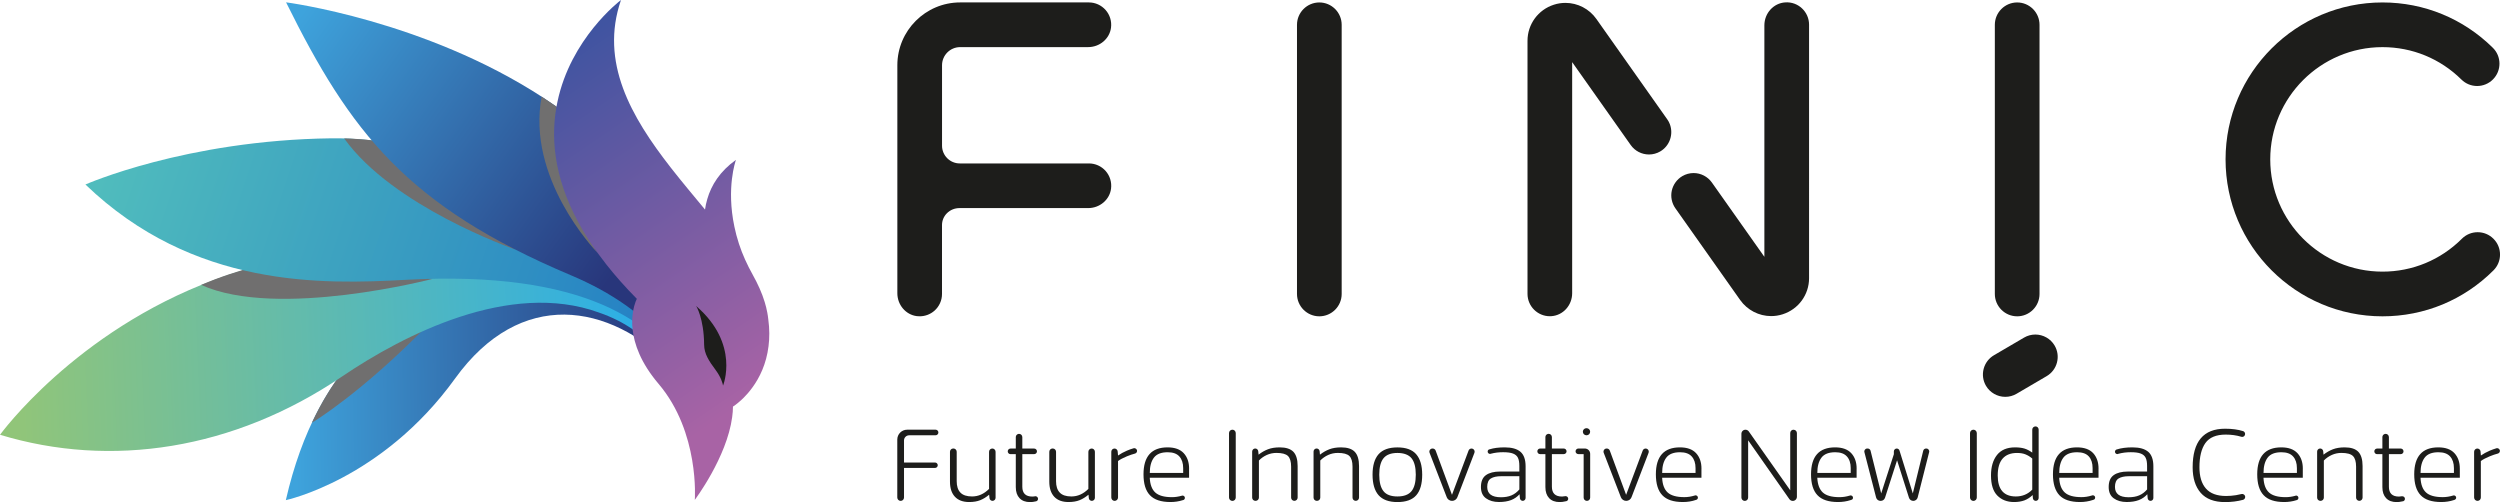 <?xml version="1.0" encoding="UTF-8"?> <svg xmlns="http://www.w3.org/2000/svg" xmlns:xlink="http://www.w3.org/1999/xlink" viewBox="0 0 847 170.09"><defs><style> .cls-1 { fill: url(#linear-gradient); } .cls-1, .cls-2, .cls-3, .cls-4, .cls-5, .cls-6, .cls-7, .cls-8 { stroke-width: 0px; } .cls-2, .cls-6 { mix-blend-mode: multiply; } .cls-2, .cls-7 { fill: #1d1d1b; } .cls-9 { isolation: isolate; } .cls-3 { fill: url(#linear-gradient-5); } .cls-4 { fill: url(#linear-gradient-2); } .cls-5 { fill: url(#linear-gradient-3); } .cls-6 { fill: #706f6f; } .cls-8 { fill: url(#linear-gradient-4); } </style><linearGradient id="linear-gradient" x1="99.27" y1="126.49" x2="223.24" y2="127.66" gradientTransform="translate(-2.39 9.49) rotate(-1.34)" gradientUnits="userSpaceOnUse"><stop offset="0" stop-color="#3ea3dc"></stop><stop offset="1" stop-color="#28367b"></stop></linearGradient><linearGradient id="linear-gradient-2" x1="4.62" y1="112.42" x2="214.9" y2="114.4" gradientTransform="translate(-5.23 21.52) rotate(-3.02)" gradientUnits="userSpaceOnUse"><stop offset="0" stop-color="#91c579"></stop><stop offset="1" stop-color="#2dafe6"></stop></linearGradient><linearGradient id="linear-gradient-3" x1="38.21" y1="37.84" x2="216.69" y2="107.91" gradientTransform="translate(-5.23 21.52) rotate(-3.02)" gradientUnits="userSpaceOnUse"><stop offset="0" stop-color="#50bcbd"></stop><stop offset="1" stop-color="#2581c4"></stop></linearGradient><linearGradient id="linear-gradient-4" x1="98.85" y1=".35" x2="206.11" y2="86.15" gradientTransform="translate(-5.23 21.52) rotate(-3.02)" xlink:href="#linear-gradient"></linearGradient><linearGradient id="linear-gradient-5" x1="184.26" y1="18.04" x2="256.32" y2="129.68" gradientTransform="translate(-2.39 9.49) rotate(-1.34)" gradientUnits="userSpaceOnUse"><stop offset="0" stop-color="#4054a1"></stop><stop offset="1" stop-color="#a863a5"></stop></linearGradient></defs><g class="cls-9"><g id="Layer_2" data-name="Layer 2"><g id="Layer_1-2" data-name="Layer 1"><g><path class="cls-7" d="M308.02,147.47h8.97c.51,0,.93-.42.93-.93v-.04c0-.51-.42-.92-.93-.92h-9.65c-1.85,0-3.34,1.5-3.34,3.35v19.62c0,.63.51,1.15,1.15,1.15s1.13-.51,1.13-1.15v-10.01h10.5c.51,0,.93-.41.93-.92s-.42-.92-.93-.92h-10.5v-7.48c0-.97.78-1.74,1.74-1.74Z"></path><path class="cls-7" d="M336.19,151.96c-.61,0-1.1.5-1.1,1.11v12.57c-1.71,1.71-3.62,2.56-5.75,2.56-1.79,0-3.11-.43-3.95-1.31-.84-.86-1.26-2.15-1.26-3.86v-9.97c0-.61-.49-1.11-1.1-1.11h-.08c-.61,0-1.1.5-1.1,1.11v10.12c0,2.21.55,3.91,1.67,5.11,1.12,1.2,2.72,1.8,4.83,1.8,1.47,0,2.72-.21,3.76-.63,1.04-.42,2.04-1.04,3.01-1.86l.12,1.16c.05.53.49.93,1.02.93.57,0,1.04-.47,1.04-1.03v-15.6c0-.61-.5-1.11-1.11-1.11Z"></path><path class="cls-7" d="M350.82,168.11h-.04c-.08.02-.18.05-.26.06-.01,0-.04,0-.05.01-.25.04-.49.06-.69.06-2.29,0-3.42-1.11-3.42-3.34v-11.04h4.01c.51,0,.93-.4.95-.9.02-.54-.41-.99-.95-.99h-4.01v-3.88c0-.62-.51-1.1-1.1-1.1-.09,0-.2.01-.29.04-.49.13-.82.56-.82,1.06v3.88h-1.78c-.53,0-.95.42-.95.95s.42.95.95.95h1.78v11.16c0,1.6.42,2.85,1.26,3.74.84.89,2.03,1.34,3.58,1.34.6,0,1.25-.08,2-.26.41-.07.7-.42.7-.85,0-.48-.39-.88-.88-.88Z"></path><path class="cls-7" d="M369.85,151.96c-.62,0-1.11.5-1.11,1.11v12.57c-1.71,1.71-3.62,2.56-5.75,2.56-1.79,0-3.11-.43-3.94-1.31-.84-.86-1.26-2.15-1.26-3.86v-9.97c0-.61-.5-1.11-1.11-1.11h-.08c-.61,0-1.1.5-1.1,1.11v10.12c0,2.21.56,3.91,1.67,5.11,1.12,1.2,2.73,1.8,4.83,1.8,1.47,0,2.73-.21,3.77-.63,1.03-.42,2.03-1.04,3.01-1.86l.11,1.16c.05.53.49.93,1.03.93.57,0,1.03-.47,1.03-1.03v-15.6c0-.61-.49-1.11-1.1-1.11Z"></path><path class="cls-7" d="M384.04,151.88c-.72.21-1.46.47-2.21.79-1.16.5-2.17,1.05-3.04,1.66l-.12-1.37c-.05-.57-.51-1-1.07-1-.61,0-1.09.49-1.09,1.09v15.5c0,.63.5,1.15,1.13,1.15s1.15-.51,1.15-1.15v-12.37c.74-.53,1.74-1.05,3.01-1.58.99-.41,1.9-.71,2.73-.93.42-.11.71-.47.71-.9,0-.63-.61-1.07-1.22-.89Z"></path><path class="cls-7" d="M402.87,158.78c0-2.18-.61-3.93-1.83-5.25-1.22-1.31-3.04-1.96-5.46-1.96-5.43,0-8.16,3.04-8.16,9.14,0,3.18.72,5.54,2.18,7.07,1.46,1.54,3.77,2.31,6.95,2.31,1.47,0,2.87-.21,4.21-.64.08-.01.16-.05.25-.07.26-.13.43-.4.43-.7,0-.43-.35-.78-.78-.78-.04,0-.08,0-.12.01-.07.02-.13.04-.19.05-.01.01-.02.01-.02.01-1.11.3-2.18.47-3.26.47-2.63,0-4.51-.53-5.66-1.58-1.15-1.05-1.76-2.72-1.87-5h13.32v-3.07ZM400.86,160.24h-11.31c0-2.24.47-3.96,1.4-5.19.93-1.23,2.49-1.83,4.66-1.83,1.79,0,3.11.48,3.96,1.43.85.95,1.29,2.26,1.29,3.94v1.66Z"></path><path class="cls-7" d="M417.54,145.58c-.63,0-1.15.51-1.15,1.15v21.83c0,.63.51,1.15,1.15,1.15s1.13-.51,1.13-1.15v-21.83c0-.63-.5-1.15-1.13-1.15Z"></path><path class="cls-7" d="M438.21,153.08c-.97-1-2.51-1.51-4.64-1.51-1.52,0-2.85.21-3.97.64-1.13.43-2.2,1.04-3.19,1.83l-.12-1.16c-.05-.53-.49-.93-1.03-.93s-1.03.47-1.03,1.03v15.61c0,.61.49,1.1,1.1,1.1h.08c.61,0,1.11-.49,1.11-1.1v-12.57c.76-.79,1.65-1.41,2.68-1.88,1.03-.46,2.11-.69,3.27-.69,1.89,0,3.19.35,3.9,1.05.7.69,1.06,1.89,1.06,3.6v10.49c0,.61.49,1.1,1.1,1.1s1.11-.49,1.11-1.1v-10.69c0-2.2-.48-3.81-1.44-4.83Z"></path><path class="cls-7" d="M459,153.08c-.96-1-2.5-1.51-4.63-1.51-1.52,0-2.85.21-3.98.64-1.12.43-2.18,1.04-3.19,1.83l-.11-1.16c-.05-.53-.49-.93-1.03-.93-.57,0-1.03.47-1.03,1.04v15.6c0,.61.49,1.1,1.1,1.1h.08c.61,0,1.1-.49,1.1-1.1v-12.57c.77-.79,1.66-1.41,2.69-1.88,1.02-.46,2.11-.69,3.27-.69,1.89,0,3.19.35,3.9,1.05.7.69,1.06,1.89,1.06,3.6v10.49c0,.61.49,1.1,1.1,1.1s1.11-.49,1.11-1.1v-10.69c0-2.2-.49-3.81-1.45-4.83Z"></path><path class="cls-7" d="M479.81,153.89c-1.36-1.54-3.47-2.31-6.36-2.31s-5.02.77-6.39,2.31c-1.37,1.55-2.04,3.87-2.04,6.94s.68,5.39,2.04,6.94c1.37,1.54,3.49,2.33,6.39,2.33s5.04-.77,6.38-2.31c1.34-1.53,2.01-3.86,2.01-6.95s-.68-5.39-2.03-6.94ZM478.22,166.4c-.98,1.2-2.57,1.8-4.77,1.8s-3.79-.6-4.73-1.8c-.95-1.19-1.43-3.05-1.43-5.57s.48-4.38,1.44-5.57c.96-1.19,2.54-1.8,4.72-1.8s3.82.61,4.78,1.8c.96,1.19,1.44,3.05,1.44,5.57s-.48,4.38-1.45,5.57Z"></path><path class="cls-7" d="M498.54,151.96c-.44,0-.84.28-.99.69l-5.62,15-5.53-14.99c-.16-.42-.56-.7-1-.7h-.07c-.75,0-1.26.75-.99,1.45l5.82,15.06c.29.74,1,1.23,1.8,1.23s1.51-.49,1.8-1.24l5.78-15.05c.05-.13.07-.26.07-.39,0-.56-.46-1.06-1.06-1.06Z"></path><path class="cls-7" d="M515.15,153.08c-1.16-1-2.94-1.51-5.36-1.51-1.99,0-3.67.21-5.06.64-.11.02-.2.06-.29.08-.26.14-.42.4-.42.7,0,.44.35.79.79.79.05,0,.09,0,.14-.01.06-.01.12-.02.16-.05,1.29-.34,2.65-.51,4.12-.51s2.61.15,3.39.46c.78.3,1.34.78,1.66,1.44.32.65.47,1.57.47,2.72v1.93h-6.5c-2.06,0-3.65.4-4.79,1.2s-1.72,2.15-1.72,4.04c0,1.73.57,3.01,1.72,3.83,1.15.83,2.61,1.25,4.39,1.25,1.6,0,2.97-.22,4.1-.65,1.12-.43,2.08-1.1,2.87-1.99l.12,1.36c.05.5.47.89.97.89s.96-.43.96-.97v-10.74c0-2.26-.57-3.89-1.73-4.91ZM514.75,165.83c-.78.92-1.68,1.59-2.68,2.01-1,.42-2.18.63-3.55.63-3.1,0-4.65-1.17-4.65-3.51,0-1.39.41-2.34,1.23-2.85.81-.51,1.99-.77,3.51-.77h6.15v4.49Z"></path><path class="cls-7" d="M530.43,168.08c-.06,0-.11,0-.16.02-.04,0-.06.01-.09.02-.35.07-.67.11-.96.11-2.29,0-3.44-1.11-3.44-3.34v-11.04h4.02c.51,0,.93-.4.95-.9.02-.54-.41-.99-.95-.99h-4.02v-3.88c0-.62-.5-1.1-1.09-1.1-.09,0-.2.01-.29.04-.49.13-.82.56-.82,1.06v3.88h-1.78c-.53,0-.95.42-.95.95s.42.95.95.95h1.78v11.16c0,1.6.42,2.85,1.26,3.74.83.89,2.03,1.34,3.58,1.34.6,0,1.26-.08,2.01-.26.02,0,.05,0,.07-.01.11-.02.21-.05.32-.08.29-.14.49-.44.49-.78,0-.49-.4-.88-.88-.88Z"></path><path class="cls-7" d="M537.54,145.07h-.07c-.67,0-1.2.54-1.2,1.2s.54,1.2,1.2,1.2h.07c.67,0,1.2-.54,1.2-1.2s-.54-1.2-1.2-1.2ZM536.96,151.96h-2.21c-.5,0-.91.39-.95.89-.04.55.4,1,.95,1h1.79v14.75c0,.61.5,1.1,1.11,1.1s1.1-.49,1.1-1.1v-14.84c0-.99-.81-1.8-1.79-1.8Z"></path><path class="cls-7" d="M557.54,151.96c-.44,0-.84.28-.99.69l-5.62,15-5.53-14.99c-.16-.42-.56-.7-1-.7h-.07c-.75,0-1.26.75-.99,1.45l5.82,15.06c.29.74,1,1.23,1.8,1.23s1.51-.49,1.8-1.24l5.78-15.05c.05-.13.07-.26.07-.39,0-.56-.46-1.06-1.06-1.06Z"></path><path class="cls-7" d="M576.46,158.78c0-2.18-.61-3.93-1.83-5.25-1.22-1.31-3.04-1.96-5.46-1.96-5.43,0-8.16,3.04-8.16,9.14,0,3.18.72,5.54,2.18,7.07,1.46,1.54,3.77,2.31,6.95,2.31,1.58,0,3.06-.23,4.46-.72.05-.01.08-.01.12-.04.05-.01.08-.02.12-.05.25-.13.41-.39.41-.68,0-.43-.35-.78-.77-.78-.05,0-.08,0-.13.01-.07.01-.14.04-.2.06-1.18.36-2.35.54-3.49.54-2.63,0-4.51-.53-5.66-1.58-1.15-1.05-1.76-2.72-1.87-5h13.32v-3.07ZM574.45,160.24h-11.31c0-2.24.47-3.96,1.4-5.19.92-1.23,2.49-1.83,4.66-1.83,1.79,0,3.11.48,3.96,1.43.85.95,1.29,2.26,1.29,3.94v1.66Z"></path><path class="cls-7" d="M607.65,145.58c-.62,0-1.12.5-1.12,1.12v19.41l-14.04-19.94c-.26-.36-.68-.58-1.13-.58-.76,0-1.37.62-1.37,1.38v21.59c0,.63.51,1.15,1.15,1.15s1.13-.51,1.13-1.15v-19.38l13.97,19.93c.26.37.69.6,1.15.6.77,0,1.4-.63,1.4-1.4v-21.59c0-.62-.5-1.12-1.13-1.12Z"></path><path class="cls-7" d="M629.03,158.78c0-2.18-.61-3.93-1.83-5.25-1.22-1.31-3.04-1.96-5.46-1.96-5.43,0-8.16,3.04-8.16,9.14,0,3.18.72,5.54,2.18,7.07,1.46,1.54,3.77,2.31,6.95,2.31,1.5,0,2.91-.21,4.26-.65.19-.06.36-.12.54-.19.19-.14.29-.36.29-.61,0-.44-.35-.79-.79-.79-.06,0-.11,0-.16.01-.05.01-.11.04-.15.05-1.18.35-2.33.53-3.47.53-2.63,0-4.51-.53-5.66-1.58-1.13-1.05-1.76-2.72-1.87-5h13.32v-3.07ZM627.02,160.24h-11.31c0-2.24.47-3.96,1.4-5.19.93-1.23,2.49-1.83,4.67-1.83,1.78,0,3.1.48,3.95,1.43.86.95,1.29,2.26,1.29,3.94v1.66Z"></path><path class="cls-7" d="M652.68,151.96h-.14c-.46,0-.84.32-.95.75l-3.53,14.46-4.51-14.52c-.13-.41-.51-.69-.93-.69-.54,0-.98.44-.98.98v.95l-4.29,13.28-3.6-14.46c-.12-.44-.5-.75-.95-.75h-.19c-.64,0-1.11.61-.95,1.23l3.96,15.35c.18.68.78,1.16,1.48,1.16h.09c.67,0,1.26-.43,1.46-1.07l4.08-12.68,4.03,12.68c.2.64.79,1.07,1.47,1.07s1.32-.48,1.48-1.16l3.89-15.36c.16-.62-.3-1.22-.95-1.22Z"></path><path class="cls-7" d="M668.59,145.58c-.63,0-1.15.51-1.15,1.15v21.83c0,.63.51,1.15,1.15,1.15s1.15-.51,1.15-1.15v-21.83c0-.63-.51-1.15-1.15-1.15Z"></path><path class="cls-7" d="M689.62,144.47c-.61,0-1.09.49-1.09,1.09v7.78c-.9-.65-1.78-1.11-2.66-1.38-.88-.26-1.94-.39-3.17-.39-2.71,0-4.74.85-6.11,2.57-1.37,1.73-2.04,4.04-2.04,6.96,0,3.07.71,5.34,2.14,6.79,1.44,1.46,3.33,2.2,5.7,2.2,1.33,0,2.5-.2,3.51-.57.99-.39,1.92-.98,2.76-1.8l.08,1.07c.05.5.47.9.98.9.55,0,.98-.44.98-.98v-23.16c0-.6-.48-1.09-1.07-1.09ZM688.54,165.87c-1.47,1.54-3.33,2.33-5.56,2.33-4.09,0-6.15-2.37-6.15-7.09,0-2.58.56-4.5,1.68-5.76,1.11-1.26,2.73-1.89,4.86-1.89,1.13,0,2.09.16,2.87.48.79.32,1.55.78,2.29,1.41v10.53Z"></path><path class="cls-7" d="M710.99,158.78c0-2.18-.61-3.93-1.82-5.25-1.23-1.31-3.05-1.96-5.47-1.96-5.43,0-8.16,3.04-8.16,9.14,0,3.18.74,5.54,2.18,7.07,1.46,1.54,3.79,2.31,6.96,2.31,1.54,0,3-.23,4.4-.7.14-.05.28-.09.42-.15.02-.01.04-.02.05-.04.19-.14.29-.36.29-.61,0-.44-.35-.79-.79-.79-.02,0-.06,0-.08.01-.09.04-.19.06-.28.08h-.01c-1.18.36-2.35.54-3.48.54-2.63,0-4.52-.53-5.66-1.58-1.15-1.05-1.78-2.72-1.88-5h13.32v-3.07ZM708.98,160.24h-11.31c0-2.24.47-3.96,1.4-5.19s2.49-1.83,4.67-1.83c1.79,0,3.11.48,3.96,1.43s1.27,2.26,1.27,3.94v1.66Z"></path><path class="cls-7" d="M727.83,153.08c-1.16-1-2.94-1.51-5.36-1.51-2.08,0-3.83.23-5.25.69-.01,0-.02,0-.04.01-.05.01-.11.04-.15.05,0,.01-.01.01-.02.01s-.02.01-.04.01h0c-.25.15-.42.41-.42.71,0,.42.33.77.76.79h.09c.09-.04.19-.07.28-.08t.02-.01c1.3-.36,2.71-.54,4.21-.54s2.59.15,3.39.46c.78.3,1.33.78,1.65,1.44.32.65.48,1.57.48,2.72v1.93h-6.51c-2.04,0-3.65.4-4.78,1.2-1.15.81-1.72,2.15-1.72,4.04,0,1.73.57,3.01,1.72,3.83,1.13.83,2.61,1.25,4.39,1.25,1.6,0,2.97-.22,4.09-.65,1.13-.43,2.09-1.1,2.89-1.99l.12,1.36c.05.5.46.89.96.89.54,0,.97-.43.97-.97v-10.74c0-2.26-.58-3.89-1.73-4.91ZM727.43,165.83c-.79.92-1.68,1.59-2.69,2.01-.99.42-2.17.63-3.54.63-3.1,0-4.65-1.17-4.65-3.51,0-1.39.41-2.34,1.22-2.85.82-.51,1.99-.77,3.52-.77h6.15v4.49Z"></path><path class="cls-7" d="M759.46,167.37c-.6.15-1.24.28-1.92.4-1.16.18-2.28.27-3.35.27-3.07,0-5.35-.84-6.82-2.52-1.47-1.67-2.2-4.08-2.2-7.21,0-3.56.67-6.31,2.02-8.21,1.36-1.9,3.65-2.86,6.88-2.86,1.92,0,3.69.25,5.3.74.09.04.2.05.29.05.53,0,.98-.44.98-1,0-.43-.27-.82-.67-.96-1.72-.55-3.75-.82-6.11-.82-7.33,0-10.99,4.36-10.99,13.07,0,3.68.91,6.57,2.73,8.66,1.83,2.08,4.58,3.13,8.26,3.13,2.16,0,4.19-.26,6.09-.77.43-.12.72-.53.72-.98,0-.64-.6-1.12-1.23-.97Z"></path><path class="cls-7" d="M780.2,158.78c0-2.18-.61-3.93-1.83-5.25-1.23-1.31-3.04-1.96-5.46-1.96-5.44,0-8.16,3.04-8.16,9.14,0,3.18.72,5.54,2.18,7.07,1.46,1.54,3.77,2.31,6.95,2.31,1.46,0,2.85-.21,4.17-.63.08-.01.15-.04.22-.07.27-.13.44-.41.44-.71,0-.44-.35-.79-.79-.79-.14.05-.28.09-.42.12t-.02.01c-1.05.28-2.08.42-3.08.42-2.63,0-4.51-.53-5.66-1.58-1.15-1.05-1.76-2.72-1.87-5h13.32v-3.07ZM778.19,160.24h-11.31c0-2.24.47-3.96,1.4-5.19.92-1.23,2.49-1.83,4.66-1.83,1.79,0,3.11.48,3.96,1.43.85.95,1.29,2.26,1.29,3.94v1.66Z"></path><path class="cls-7" d="M799.01,153.08c-.96-1-2.5-1.51-4.63-1.51-1.52,0-2.85.21-3.98.64-1.12.43-2.18,1.04-3.19,1.83l-.11-1.16c-.05-.53-.5-.93-1.03-.93-.57,0-1.03.47-1.03,1.03v15.61c0,.61.49,1.1,1.1,1.1h.08c.61,0,1.1-.49,1.1-1.1v-12.57c.76-.79,1.66-1.41,2.69-1.88,1.02-.46,2.11-.69,3.27-.69,1.88,0,3.19.35,3.89,1.05.71.69,1.07,1.89,1.07,3.6v10.49c0,.61.49,1.1,1.1,1.1s1.1-.49,1.1-1.1v-10.69c0-2.2-.48-3.81-1.44-4.83Z"></path><path class="cls-7" d="M813.93,168.12c-.06,0-.12.01-.18.01,0,.01-.01,0-.01,0-.35.07-.67.11-.96.11-2.29,0-3.42-1.11-3.42-3.34v-11.04h4.02c.5,0,.92-.4.93-.9.02-.54-.4-.99-.93-.99h-4.02v-3.88c0-.62-.51-1.1-1.1-1.1-.09,0-.2.01-.29.04-.49.13-.82.56-.82,1.06v3.88h-1.78c-.53,0-.95.42-.95.95s.42.95.95.95h1.78v11.16c0,1.6.42,2.85,1.26,3.74.84.89,2.03,1.34,3.59,1.34.57,0,1.2-.08,1.93-.25h.04c.09-.02.2-.05.3-.07h.01c.3-.14.51-.44.51-.79,0-.48-.39-.86-.86-.86Z"></path><path class="cls-7" d="M833.39,158.78c0-2.18-.61-3.93-1.83-5.25-1.22-1.31-3.04-1.96-5.46-1.96-5.43,0-8.16,3.04-8.16,9.14,0,3.18.72,5.54,2.18,7.07,1.46,1.54,3.77,2.31,6.95,2.31,1.53,0,2.97-.22,4.35-.68.12-.04.23-.07.34-.12.23-.14.39-.39.39-.67,0-.43-.35-.78-.78-.78-.07,0-.15.01-.22.04-1.2.36-2.38.55-3.55.55-2.63,0-4.51-.53-5.66-1.58-1.15-1.05-1.76-2.72-1.87-5h13.32v-3.07ZM831.39,160.24h-11.31c0-2.24.47-3.96,1.4-5.19.92-1.23,2.49-1.83,4.66-1.83,1.79,0,3.11.48,3.96,1.43s1.29,2.26,1.29,3.94v1.66Z"></path><path class="cls-7" d="M845.77,151.88c-.72.21-1.46.48-2.21.79-1.16.5-2.16,1.05-3.04,1.66l-.11-1.37c-.05-.57-.53-1-1.09-1-.6,0-1.09.49-1.09,1.09v15.5c0,.63.51,1.15,1.15,1.15s1.13-.51,1.13-1.15v-12.37c.74-.53,1.74-1.05,3.01-1.58.99-.41,1.9-.71,2.73-.93.42-.11.72-.47.72-.9,0-.63-.62-1.07-1.23-.89Z"></path></g><g><path class="cls-7" d="M446.99.83c-4.17,0-7.57,3.4-7.57,7.57v91.2c0,4.17,3.4,7.57,7.57,7.57s7.57-3.4,7.57-7.57V8.4c0-4.17-3.4-7.57-7.57-7.57Z"></path><path class="cls-7" d="M683.42,107.17c4.17,0,7.57-3.4,7.57-7.57V8.4c0-4.17-3.4-7.57-7.57-7.57s-7.57,3.4-7.57,7.57v91.2c0,4.17,3.4,7.57,7.57,7.57Z"></path><path class="cls-7" d="M564.76,40.28l-23.91-33.86c-2.41-3.41-6.32-5.44-10.47-5.44-1.32,0-2.64.2-3.91.61-5.36,1.71-8.95,6.63-8.95,12.24v85.74c0,4.17,3.4,7.57,7.57,7.57.16,0,.33,0,.49-.02,3.97-.25,7.07-3.67,7.07-7.78V21.05l19.84,28.09c1.42,2.01,3.73,3.2,6.19,3.2,1.34,0,2.66-.36,3.82-1.04,3.17-1.86,4.54-5.74,3.25-9.22-.22-.59-.54-1.18-.98-1.8Z"></path><path class="cls-7" d="M604.84.81c-3.97.25-7.07,3.67-7.07,7.78v78.42l-17.79-25.18c-1.42-2-3.73-3.2-6.19-3.2-1.34,0-2.66.36-3.82,1.04-1.82,1.07-3.12,2.87-3.57,4.93-.45,2.06,0,4.24,1.22,5.97l21.95,31.08c2.41,3.4,6.33,5.44,10.48,5.44,1.32,0,2.64-.2,3.91-.61,5.36-1.71,8.95-6.63,8.95-12.24V8.36c0-4.34-3.67-7.85-8.06-7.55Z"></path><path class="cls-7" d="M325.29,15.96h43.36c3.94,0,7.28-2.83,7.76-6.57.28-2.17-.38-4.36-1.82-5.99-1.44-1.64-3.51-2.58-5.68-2.58h-43.61c-11.73,0-21.28,9.55-21.28,21.28v77.24c0,3.94,2.83,7.28,6.57,7.76.33.04.65.06.98.06,1.84,0,3.62-.66,5.01-1.88,1.64-1.44,2.57-3.51,2.57-5.68v-23.33c0-1.52.59-2.95,1.67-4.03,1.12-1.12,2.64-1.74,4.26-1.74h43.58c3.94,0,7.28-2.83,7.76-6.57.28-2.17-.38-4.36-1.82-5.99-1.44-1.64-3.51-2.57-5.68-2.57h-43.75c-3.32,0-6.01-2.7-6.01-6.01v-27.25c0-3.39,2.76-6.15,6.14-6.15Z"></path><path class="cls-7" d="M844.78,80.89c-1.43-1.43-3.33-2.22-5.35-2.22s-3.92.79-5.35,2.22c-7.19,7.18-16.74,11.14-26.89,11.14-20.97,0-38.03-17.06-38.03-38.03s17.06-38.03,38.03-38.03c10.08,0,19.57,3.9,26.74,10.98,1.43,1.41,3.32,2.19,5.32,2.19s3.95-.8,5.38-2.25c1.42-1.44,2.2-3.34,2.19-5.36-.01-2.02-.81-3.92-2.25-5.34-10.02-9.9-23.29-15.36-37.38-15.36-29.32,0-53.17,23.85-53.17,53.17s23.85,53.17,53.17,53.17c14.2,0,27.55-5.53,37.6-15.57,1.43-1.43,2.22-3.33,2.22-5.35s-.79-3.92-2.22-5.35Z"></path><path class="cls-7" d="M689.57,113.34c-1.34,0-2.66.36-3.82,1.04l-10.19,5.97c-1.74,1.02-2.99,2.66-3.5,4.62-.51,1.96-.23,3.99.79,5.74,1.35,2.31,3.86,3.74,6.54,3.74,1.34,0,2.66-.36,3.82-1.04l10.19-5.97c1.74-1.02,2.99-2.66,3.5-4.62.51-1.96.23-4-.79-5.74-1.35-2.31-3.86-3.74-6.54-3.74Z"></path></g><path class="cls-1" d="M227.84,124.25c-21.42-21.69-51.49-26.74-73.69,4.03-24.71,34.24-57.31,41.17-57.31,41.17,2.69-11.78,6.4-21.83,10.87-30.33h0c5.37-10.25,11.85-18.27,18.97-24.45,21.34-18.51,48.43-20.41,68.83-15.71,22.33,5.14,33.18,20.88,33.18,20.88,0,0,20.56,26.1-.87,4.41Z"></path><path class="cls-6" d="M144.43,110.63c-21.71,22.23-38.28,32.38-38.76,32.58,6.28-13.52,14.33-22.94,21.45-29.12l17.32-3.46Z"></path><path class="cls-4" d="M236.36,167.02c.14-1.64,4.19-48.31-33.5-61.15-30.13-10.92-66.09,7.54-86.97,21.69-36.71,24.87-78.32,31.15-115.88,19.74,0,0,25.29-34.93,72.69-52.52,10.44-3.89,21.98-6.93,34.54-8.55,15.48-2.02,32.53-1.91,51.1,1.39,105.16,18.65,78.89,77.56,78.03,79.41Z"></path><path class="cls-6" d="M146.66,94.46s-52.66,13.78-78.51,2.07c12.53-5.38,26.51-8.69,39.07-10.31l39.43,8.24Z"></path><path class="cls-5" d="M236.21,167.22c.42-1.48,21.88-79.01-98.7-72.42-28.27,1.55-71.97,2.89-108.57-32.29,0,0,33.95-15.02,83.28-15.65,2.07-.02,4.17,0,6.28.11,6.23.27,12.54,1.1,18.86,2.42,21.16,4.42,42.28,14.38,59.64,28.32,27.37,21.99,50.79,61.34,39.21,89.51Z"></path><path class="cls-6" d="M174.57,84.54c-1.24-.45-41.51-14.63-57.97-37.65,7.09.15,14.43,1.17,20.76,2.5,13.32,12.92,35.21,34.05,37.21,35.15Z"></path><path class="cls-8" d="M235.92,167.38c1.13-3.5,14.97-49.89-42.58-74.16C137.78,69.8,118.6,44.6,96.92.79c0,0,46.95,6.05,87.12,32.3,2.86,1.87,5.68,3.84,8.44,5.91,10.39,7.8,20.01,17.09,27.85,28.16,17.07,24.06,28.52,68.92,15.59,100.23Z"></path><path class="cls-6" d="M202.46,85.69c-1.23-1.28-24.13-25.49-18.95-52.95,2.86,1.87,6.21,4.18,8.97,6.25,1,13.14,3.65,37.44,9.98,46.69Z"></path><path class="cls-3" d="M260.38,117.29c-.75,6.1-3.07,10.72-5.48,14.01-1.01,1.4-2.05,2.56-2.98,3.49-.29.29-.57.55-.83.79-1.61,1.47-2.76,2.17-2.76,2.17-.01,1.18-.1,2.37-.27,3.57-1.82,13.66-12.66,28.03-12.66,28.03,0,0,1.71-22.85-12.29-39.32-6.09-7.17-8.27-13.55-8.79-18.48-.13-1.07-.16-2.07-.13-2.99,0-.5.03-.97.08-1.42.05-.61.12-1.19.21-1.72,0-.05.02-.1.03-.14.1-.54.21-1.04.33-1.48.33-1.27.69-2.1.85-2.41l.08-.14c-3.92-3.97-7.35-7.84-10.33-11.63-1.04-1.32-2.02-2.63-2.97-3.92-.03-.06-.07-.11-.1-.16-.36-.5-.71-1.01-1.05-1.5-.54-.76-1.05-1.52-1.54-2.27-.63-.97-1.24-1.92-1.82-2.88-.14-.26-.29-.49-.43-.74h0c-9.36-15.88-11.03-29.85-9.09-41.44.03-.19.06-.38.1-.57h0s0-.01,0-.02c.1-.54.21-1.08.32-1.61C193.33,13.07,209.86.4,210.39,0c-7.26,21.07,3.45,39.58,16.8,56.7,0,.01.01,0,.01.02,3.8,4.86,7.8,9.61,11.66,14.28.16-1.18.42-2.37.77-3.56,1.36-4.71,4.27-9.4,9.71-13.28-.14.41-3.31,9.43-.53,22.63.38,1.85.89,3.79,1.54,5.79,1.19,3.66,2.81,7.16,4.68,10.52,1.73,3.09,3.11,6.15,4.04,9.2.37,1.2.67,2.41.89,3.61.14.76.26,1.5.33,2.22.46,3.37.44,6.41.09,9.16Z"></path><path class="cls-2" d="M242.49,125.41c1.77,2.37,2.35,4.44,2.48,5.22,0,0,5.81-14.06-9.11-26.95,0,0,2.62,4.08,2.7,13.12.02,3.04,1.62,5.51,3.93,8.6Z"></path></g></g></g></svg> 